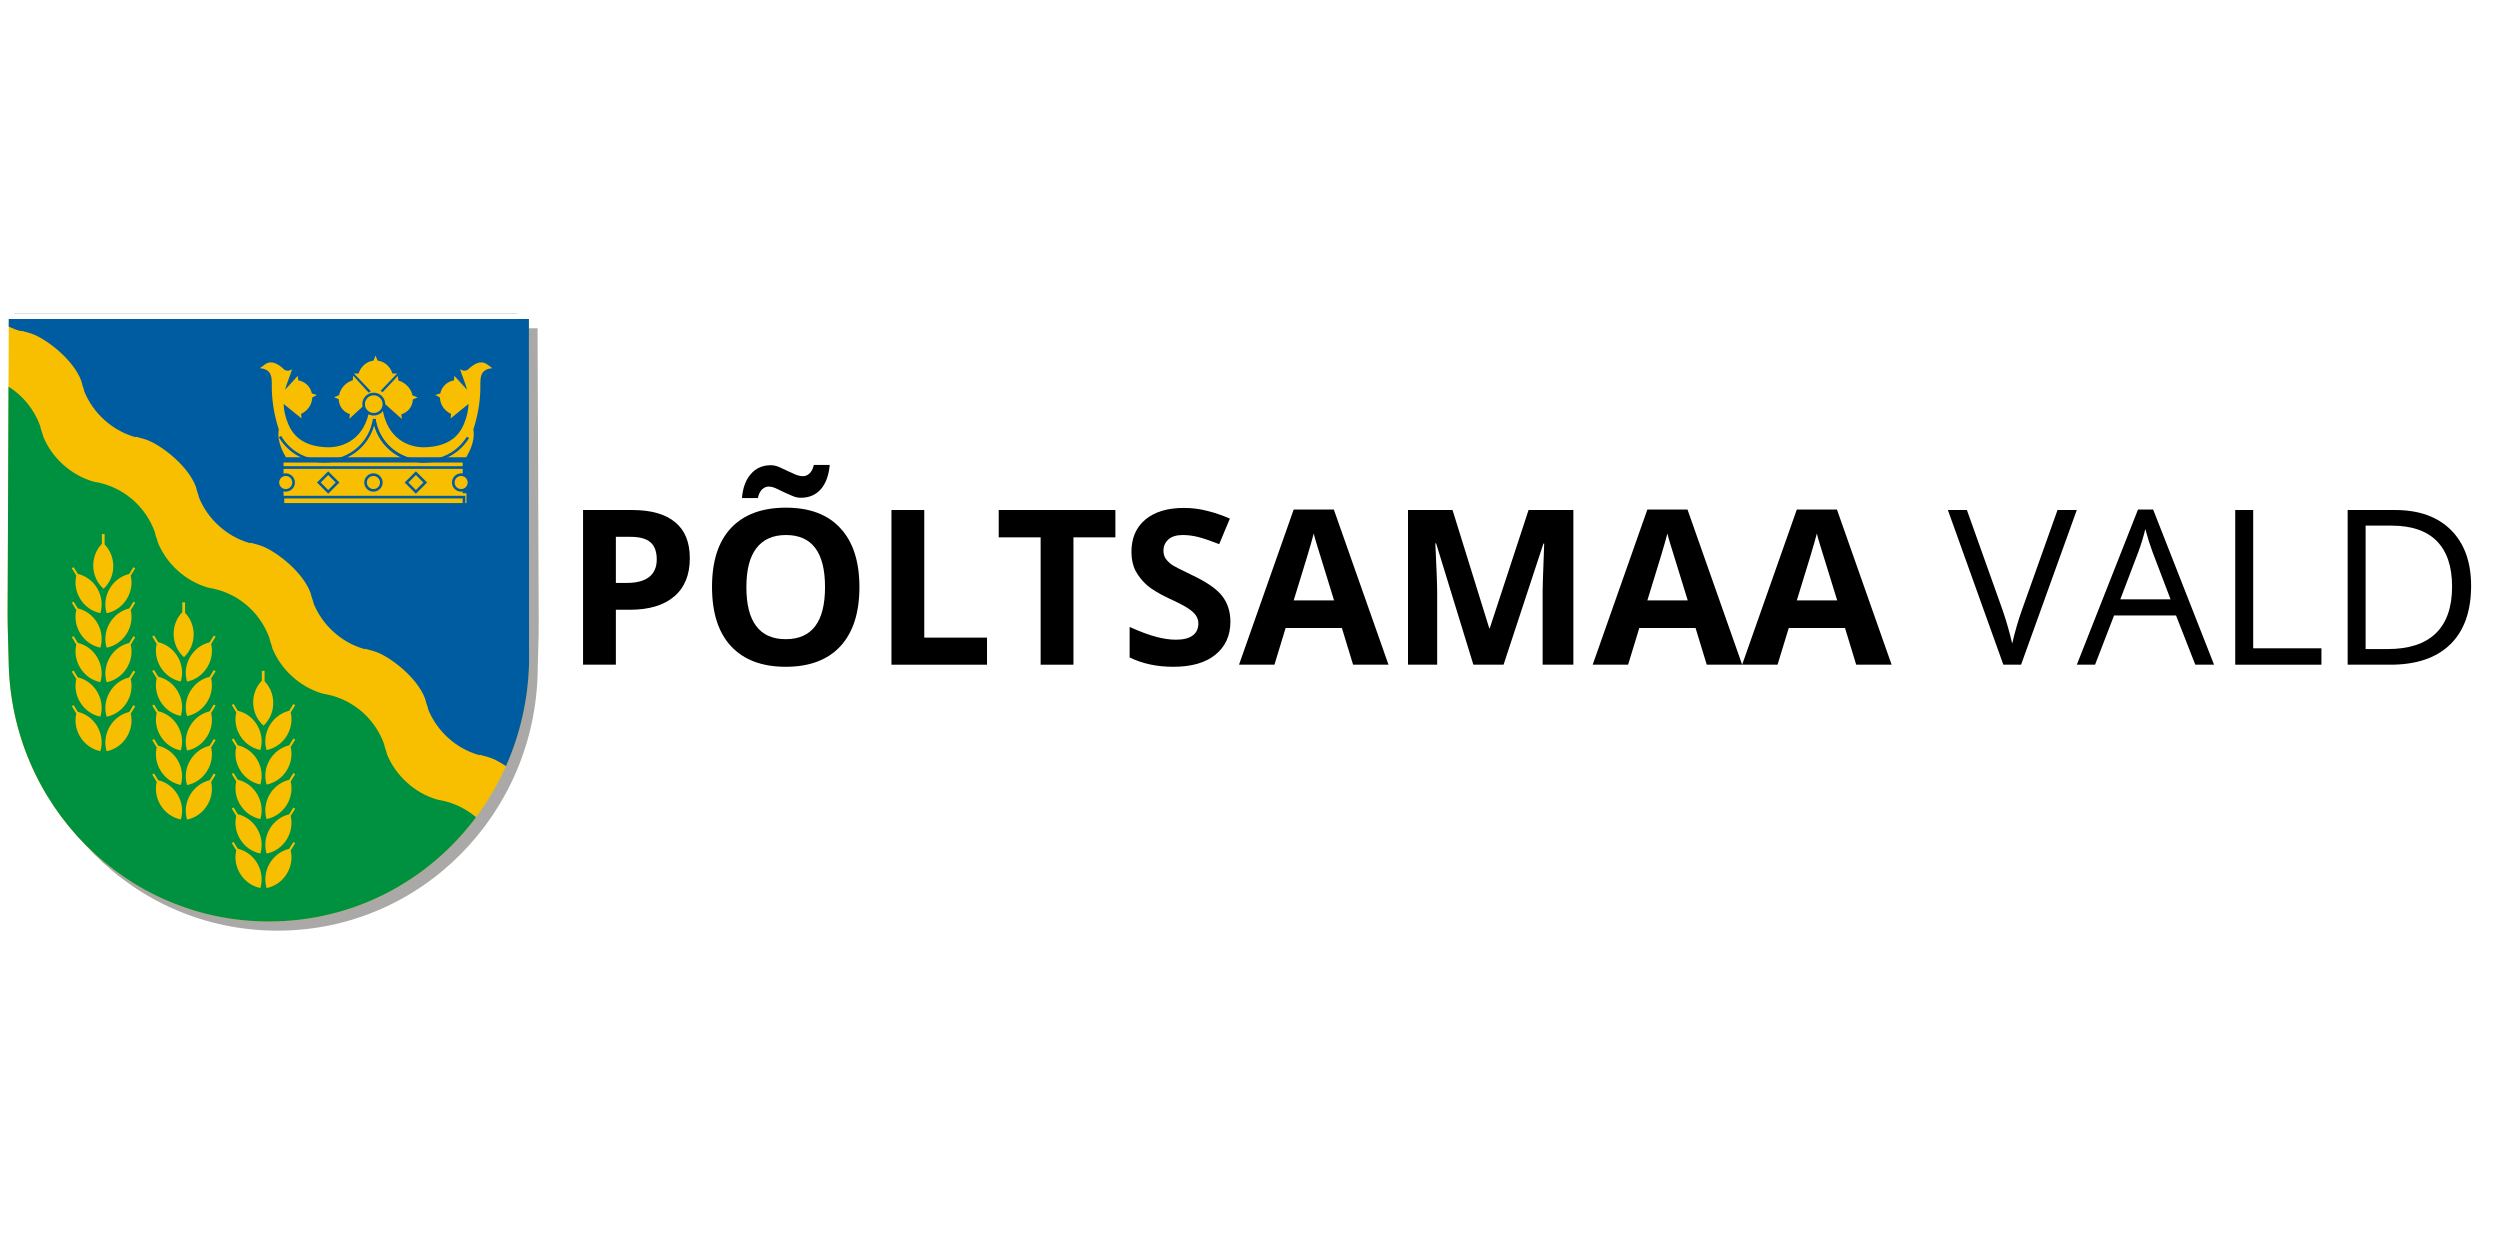 <svg xmlns="http://www.w3.org/2000/svg" xmlns:xlink="http://www.w3.org/1999/xlink" width="200" zoomAndPan="magnify" viewBox="0 0 150 75" height="100" preserveAspectRatio="xMidYMid meet" version="1.0"><defs><g/><clipPath id="c4854ac8c6"><path d="M 0 18.816 L 34.5 18.816 L 34.5 55.566 L 0 55.566 Z M 0 18.816 " clip-rule="nonzero"/></clipPath><clipPath id="152179034d"><path d="M 0 18.816 L 32 18.816 L 32 55.566 L 0 55.566 Z M 0 18.816 " clip-rule="nonzero"/></clipPath><clipPath id="dae3a02a67"><path d="M 1 18.816 L 31 18.816 L 31 39 L 1 39 Z M 1 18.816 " clip-rule="nonzero"/></clipPath><clipPath id="b888247fd9"><path d="M 0 18.816 L 32 18.816 L 32 55.566 L 0 55.566 Z M 0 18.816 " clip-rule="nonzero"/></clipPath><clipPath id="cd64f658ea"><path d="M 0 18.816 L 35.25 18.816 L 35.25 56.316 L 0 56.316 Z M 0 18.816 " clip-rule="nonzero"/></clipPath></defs><rect x="-15" width="180" fill="#ffffff" y="-7.5" height="90" fill-opacity="1"/><rect x="-15" width="180" fill="#ffffff" y="-7.5" height="90" fill-opacity="1"/><g clip-path="url(#c4854ac8c6)"><path fill="#ffffff" d="M -5.914 15.145 L 38.184 15.145 L 38.184 59.242 L -5.914 59.242 Z M -5.914 15.145 " fill-opacity="1" fill-rule="nonzero"/><path fill="#ffffff" d="M -5.914 15.145 L 38.184 15.145 L 38.184 59.242 L -5.914 59.242 Z M -5.914 15.145 " fill-opacity="1" fill-rule="nonzero"/></g><g clip-path="url(#152179034d)"><path fill="#ffffff" d="M 0.848 26.402 C 0.848 31.438 0.855 33.98 0.871 33.98 C 0.887 33.98 0.898 34.047 0.898 34.125 C 0.898 34.207 0.914 34.359 0.938 34.465 C 0.961 34.566 0.988 34.746 1 34.855 C 1.012 34.969 1.043 35.156 1.066 35.273 C 1.09 35.387 1.109 35.508 1.113 35.539 C 1.117 35.574 1.125 35.609 1.133 35.621 C 1.141 35.637 1.156 35.719 1.164 35.809 C 1.168 35.902 1.188 36.016 1.203 36.062 C 1.258 36.242 1.375 36.715 1.383 36.785 C 1.387 36.828 1.402 36.875 1.41 36.891 C 1.426 36.91 1.438 36.965 1.445 37.02 C 1.453 37.07 1.477 37.141 1.496 37.172 C 1.516 37.203 1.535 37.273 1.535 37.324 C 1.535 37.438 1.656 37.91 1.738 38.105 C 1.75 38.137 1.766 38.203 1.773 38.262 C 1.785 38.316 1.801 38.371 1.812 38.387 C 1.824 38.398 1.863 38.5 1.902 38.602 C 2.086 39.105 2.141 39.281 2.145 39.355 C 2.145 39.402 2.152 39.441 2.164 39.441 C 2.188 39.441 2.312 39.766 2.328 39.863 C 2.332 39.891 2.348 39.934 2.363 39.961 C 2.379 39.988 2.406 40.059 2.422 40.113 C 2.438 40.168 2.477 40.266 2.504 40.328 C 2.527 40.387 2.559 40.469 2.562 40.508 C 2.574 40.602 2.668 40.867 2.738 41.016 C 2.77 41.078 2.816 41.184 2.84 41.258 C 2.867 41.324 2.91 41.414 2.938 41.453 C 2.961 41.488 2.98 41.531 2.98 41.547 C 2.98 41.559 3.055 41.723 3.145 41.91 C 3.234 42.098 3.332 42.309 3.359 42.383 C 3.387 42.453 3.453 42.594 3.504 42.691 C 3.551 42.789 3.59 42.875 3.59 42.883 C 3.59 42.895 3.598 42.91 3.613 42.918 C 3.625 42.926 3.656 42.973 3.676 43.02 C 3.699 43.07 3.73 43.137 3.75 43.172 C 3.773 43.211 3.828 43.312 3.875 43.402 C 3.918 43.492 3.977 43.594 4.004 43.629 C 4.027 43.66 4.047 43.703 4.047 43.723 C 4.047 43.738 4.062 43.766 4.086 43.773 C 4.102 43.785 4.18 43.914 4.25 44.062 C 4.523 44.625 4.68 44.898 4.816 45.07 C 4.867 45.133 4.926 45.227 4.957 45.277 C 4.98 45.328 5.031 45.422 5.074 45.488 C 5.109 45.551 5.141 45.625 5.141 45.648 C 5.141 45.668 5.16 45.688 5.176 45.688 C 5.211 45.688 5.238 45.723 5.324 45.891 C 5.34 45.926 5.371 45.965 5.387 45.98 C 5.438 46.023 5.562 46.227 5.676 46.449 C 5.738 46.57 5.797 46.672 5.809 46.672 C 5.82 46.68 5.828 46.695 5.828 46.715 C 5.828 46.73 5.848 46.77 5.871 46.801 C 5.895 46.832 5.949 46.898 5.988 46.957 C 6.031 47.012 6.078 47.059 6.094 47.059 C 6.109 47.059 6.141 47.098 6.168 47.148 C 6.199 47.199 6.25 47.277 6.289 47.324 C 6.328 47.367 6.359 47.414 6.359 47.43 C 6.359 47.457 6.41 47.52 6.605 47.719 C 6.637 47.754 6.664 47.797 6.664 47.812 C 6.664 47.832 6.742 47.922 6.84 48.02 C 6.934 48.117 7.055 48.262 7.109 48.34 C 7.211 48.477 7.559 48.93 7.602 48.969 C 7.609 48.98 7.676 49.043 7.746 49.109 C 7.91 49.266 8.266 49.645 8.461 49.867 C 8.652 50.09 9.418 50.848 9.527 50.926 C 9.574 50.957 9.629 51.012 9.645 51.051 C 9.66 51.09 9.688 51.121 9.699 51.121 C 9.73 51.121 9.961 51.309 10.246 51.574 C 10.391 51.711 10.527 51.832 10.551 51.844 C 10.574 51.855 10.621 51.895 10.656 51.934 C 10.715 51.992 10.852 52.113 11.105 52.332 C 11.148 52.371 11.188 52.418 11.188 52.434 C 11.188 52.449 11.203 52.461 11.223 52.457 C 11.242 52.457 11.375 52.562 11.52 52.699 C 11.875 53.023 12.113 53.227 12.281 53.34 C 12.355 53.395 12.457 53.473 12.496 53.508 C 12.672 53.676 12.715 53.711 12.727 53.711 C 12.746 53.711 13.191 54 13.246 54.047 C 13.301 54.09 13.453 54.191 13.648 54.312 C 13.738 54.367 13.844 54.441 13.891 54.477 C 13.934 54.512 14.004 54.555 14.051 54.574 C 14.094 54.59 14.148 54.629 14.176 54.652 C 14.199 54.684 14.285 54.742 14.359 54.785 C 14.527 54.883 14.543 54.891 14.727 55.016 C 14.805 55.066 14.926 55.137 14.988 55.172 C 15.055 55.207 15.121 55.246 15.137 55.258 C 15.152 55.27 15.266 55.332 15.391 55.398 C 15.516 55.465 15.633 55.527 15.648 55.543 C 15.668 55.562 15.684 55.562 15.699 55.539 C 15.703 55.527 15.73 55.516 15.754 55.516 C 15.801 55.516 15.949 55.445 16.105 55.348 C 16.16 55.312 16.277 55.25 16.367 55.207 C 16.453 55.168 16.578 55.09 16.645 55.043 C 16.711 54.992 16.84 54.914 16.934 54.867 C 17.078 54.797 17.355 54.625 17.766 54.348 C 17.84 54.297 17.914 54.238 17.93 54.211 C 17.945 54.191 17.969 54.168 17.98 54.168 C 18 54.168 18.184 54.035 18.227 53.992 C 18.234 53.984 18.277 53.957 18.328 53.93 C 18.41 53.883 18.836 53.559 18.949 53.453 C 19.113 53.305 19.504 53 19.539 53 C 19.555 53 19.578 52.973 19.594 52.941 C 19.605 52.906 19.688 52.836 19.766 52.785 C 19.848 52.73 19.98 52.621 20.066 52.535 C 20.152 52.449 20.289 52.328 20.371 52.262 C 20.457 52.195 20.547 52.121 20.574 52.094 C 20.602 52.07 20.668 52.02 20.723 51.984 C 20.773 51.949 20.82 51.902 20.828 51.883 C 20.836 51.859 20.938 51.758 21.047 51.652 C 21.316 51.41 22.098 50.633 22.102 50.613 C 22.102 50.586 22.422 50.262 22.543 50.156 C 22.598 50.109 22.652 50.051 22.66 50.023 C 22.668 50 22.695 49.98 22.719 49.98 C 22.766 49.98 22.816 49.926 22.871 49.828 C 22.887 49.793 22.965 49.695 23.039 49.609 C 23.117 49.527 23.18 49.449 23.18 49.438 C 23.18 49.426 23.273 49.316 23.391 49.195 C 23.66 48.91 23.895 48.641 23.945 48.559 C 23.969 48.523 24.074 48.402 24.184 48.289 C 24.293 48.18 24.422 48.027 24.477 47.961 C 24.527 47.891 24.621 47.781 24.68 47.723 C 24.738 47.656 24.848 47.527 24.922 47.422 C 24.996 47.32 25.074 47.219 25.094 47.195 C 25.117 47.176 25.137 47.148 25.137 47.137 C 25.137 47.121 25.176 47.074 25.227 47.027 C 25.277 46.984 25.348 46.898 25.387 46.844 C 25.465 46.715 25.637 46.488 25.734 46.383 C 25.844 46.266 25.898 46.191 25.898 46.152 C 25.898 46.133 25.906 46.121 25.918 46.121 C 25.93 46.121 25.953 46.09 25.969 46.055 C 26.004 45.977 26.227 45.633 26.266 45.598 C 26.277 45.582 26.309 45.543 26.328 45.508 C 26.43 45.34 26.578 45.113 26.641 45.039 C 26.68 44.996 26.711 44.949 26.711 44.941 C 26.711 44.91 26.895 44.66 26.93 44.641 C 26.949 44.625 26.961 44.605 26.949 44.59 C 26.934 44.562 26.977 44.457 27.043 44.379 C 27.066 44.352 27.137 44.238 27.195 44.125 C 27.254 44.016 27.344 43.863 27.391 43.789 C 27.438 43.711 27.523 43.559 27.578 43.445 C 27.664 43.27 27.77 43.059 27.855 42.895 C 27.949 42.723 28.082 42.441 28.082 42.426 C 28.082 42.414 28.184 42.203 28.301 41.957 C 28.422 41.711 28.562 41.426 28.609 41.32 C 28.656 41.215 28.707 41.109 28.723 41.086 C 28.734 41.062 28.789 40.922 28.848 40.781 C 28.902 40.637 28.973 40.473 28.996 40.414 C 29.027 40.355 29.055 40.277 29.062 40.238 C 29.074 40.199 29.086 40.152 29.098 40.141 C 29.105 40.125 29.113 40.109 29.113 40.102 C 29.113 40.094 29.137 40.059 29.16 40.02 C 29.207 39.945 29.352 39.605 29.352 39.562 C 29.352 39.551 29.375 39.508 29.402 39.473 C 29.434 39.438 29.453 39.387 29.453 39.355 C 29.453 39.328 29.508 39.152 29.57 38.969 C 29.637 38.789 29.691 38.613 29.695 38.578 C 29.699 38.543 29.746 38.398 29.793 38.262 C 29.926 37.887 29.973 37.68 30.117 36.863 C 30.145 36.695 30.23 36.34 30.305 36.074 C 30.477 35.465 30.492 35.379 30.512 35.16 C 30.52 35.062 30.531 34.949 30.539 34.906 C 30.574 34.691 30.59 34.551 30.582 34.531 C 30.574 34.523 30.578 34.5 30.59 34.48 C 30.602 34.465 30.613 34.414 30.617 34.375 C 30.617 34.301 30.633 34.203 30.66 34.043 C 30.699 33.828 30.75 33.414 30.742 33.402 C 30.738 33.398 30.742 33.34 30.754 33.273 C 30.766 33.207 30.785 33.039 30.801 32.895 C 30.812 32.75 30.836 32.621 30.848 32.602 C 30.859 32.586 30.871 32.512 30.871 32.445 C 30.871 32.375 30.887 32.223 30.902 32.102 C 30.914 31.98 30.941 31.793 30.953 31.684 C 30.969 31.57 30.988 31.465 30.996 31.445 C 31 31.422 31.012 28.574 31.023 25.113 L 31.039 18.82 L 0.848 18.82 Z M 18.801 38.355 C 18.793 38.371 18.789 38.359 18.789 38.324 C 18.789 38.289 18.793 38.273 18.801 38.289 C 18.809 38.309 18.809 38.34 18.801 38.355 Z M 18.801 38.355 " fill-opacity="1" fill-rule="nonzero"/></g><g clip-path="url(#dae3a02a67)"><path fill="#0073ce" d="M 1.02 23.777 C 1.004 34.207 1 33.742 1.113 34.324 C 1.133 34.422 1.168 34.633 1.191 34.793 C 1.215 34.953 1.242 35.133 1.25 35.191 C 1.266 35.258 1.262 35.309 1.246 35.324 C 1.227 35.344 1.234 35.379 1.262 35.434 C 1.285 35.48 1.328 35.617 1.359 35.746 C 1.387 35.871 1.43 36.066 1.457 36.176 C 1.484 36.289 1.504 36.41 1.504 36.449 C 1.508 36.484 1.516 36.52 1.527 36.523 C 1.539 36.527 1.562 36.59 1.586 36.66 C 1.629 36.793 1.711 36.852 1.711 36.75 C 1.711 36.723 1.723 36.699 1.738 36.699 C 1.758 36.699 1.949 36.391 2.117 36.098 C 2.137 36.059 2.207 35.941 2.266 35.836 C 2.328 35.73 2.418 35.57 2.465 35.48 L 2.551 35.312 L 2.02 35.305 C 1.691 35.305 1.484 35.293 1.484 35.277 C 1.484 35.262 1.816 34.586 2.219 33.781 C 2.625 32.969 2.957 32.301 2.957 32.293 C 2.957 32.285 2.777 32.281 2.562 32.281 C 2.348 32.281 2.168 32.273 2.168 32.27 C 2.168 32.266 2.445 31.734 2.785 31.094 C 3.125 30.453 3.461 29.805 3.535 29.648 C 3.656 29.398 3.723 29.301 3.75 29.332 C 3.758 29.34 3.918 29.676 4.113 30.082 C 4.305 30.488 4.59 31.074 4.742 31.391 C 5 31.918 5.141 32.234 5.141 32.266 C 5.141 32.273 4.984 32.281 4.797 32.281 C 4.59 32.281 4.453 32.289 4.453 32.305 C 4.453 32.328 4.895 33.332 5.039 33.637 C 5.176 33.926 5.801 35.305 5.801 35.312 C 5.801 35.32 5.598 35.328 5.344 35.332 L 4.887 35.34 L 5.535 36.508 C 5.895 37.148 6.199 37.691 6.219 37.715 C 6.234 37.734 6.289 37.82 6.336 37.902 C 6.387 37.988 6.438 38.074 6.449 38.098 C 6.465 38.121 6.52 38.223 6.574 38.32 C 6.629 38.418 6.688 38.5 6.699 38.5 C 6.766 38.5 6.82 38.426 7.07 38.004 C 7.215 37.766 7.34 37.57 7.348 37.562 C 7.355 37.555 7.367 37.535 7.371 37.52 C 7.379 37.473 7.688 36.969 7.727 36.934 C 7.746 36.918 7.762 36.891 7.77 36.871 C 7.773 36.824 8.082 36.293 8.156 36.207 C 8.191 36.168 8.234 36.098 8.25 36.051 C 8.27 36.004 8.367 35.828 8.465 35.66 C 8.566 35.496 8.648 35.352 8.648 35.344 C 8.648 35.336 8.422 35.328 8.152 35.328 L 7.66 35.328 L 7.789 35.051 C 7.855 34.902 8.148 34.254 8.434 33.609 C 8.719 32.961 8.969 32.398 8.988 32.355 L 9.031 32.281 L 8.684 32.281 C 8.496 32.281 8.344 32.273 8.344 32.27 C 8.344 32.266 8.477 31.98 8.645 31.641 C 8.879 31.152 9.621 29.492 9.695 29.273 C 9.719 29.211 9.754 29.223 9.797 29.312 C 9.816 29.359 10.066 29.895 10.344 30.5 C 10.625 31.109 10.922 31.754 11.008 31.93 C 11.094 32.109 11.164 32.262 11.164 32.27 C 11.164 32.273 11.023 32.281 10.855 32.281 C 10.66 32.281 10.551 32.289 10.551 32.305 C 10.551 32.344 11.535 34.473 11.758 34.922 C 11.863 35.133 11.949 35.305 11.949 35.312 C 11.949 35.32 11.723 35.328 11.441 35.328 C 11.164 35.328 10.934 35.332 10.934 35.34 C 10.934 35.352 12.711 38.508 12.727 38.523 C 12.77 38.562 12.945 38.27 13.715 36.902 L 14.586 35.34 L 14.105 35.328 L 13.625 35.312 L 13.816 34.973 C 14.105 34.434 15.176 32.359 15.176 32.332 C 15.176 32.316 15.008 32.305 14.73 32.305 C 14.488 32.305 14.289 32.301 14.289 32.293 C 14.289 32.266 14.398 32.062 14.66 31.602 C 14.805 31.344 14.922 31.133 14.922 31.125 C 14.922 31.117 15.047 30.883 15.203 30.605 C 15.48 30.098 15.66 29.754 15.766 29.527 C 15.82 29.406 15.871 29.383 15.914 29.461 C 15.93 29.48 16.059 29.75 16.203 30.059 C 16.348 30.363 16.562 30.809 16.676 31.047 C 16.789 31.285 16.977 31.664 17.086 31.891 L 17.281 32.305 L 16.852 32.305 C 16.453 32.305 16.426 32.309 16.438 32.348 C 16.449 32.375 16.465 32.398 16.473 32.406 C 16.488 32.418 16.977 33.402 17.211 33.891 C 17.273 34.031 17.461 34.414 17.625 34.742 L 17.914 35.34 L 17.062 35.363 L 17.938 36.926 C 18.422 37.785 18.816 38.492 18.824 38.496 C 18.859 38.535 18.977 38.359 19.293 37.789 C 19.496 37.418 19.68 37.098 19.707 37.07 C 19.73 37.047 19.75 37.02 19.742 37.012 C 19.734 37.004 19.832 36.816 19.953 36.598 C 20.078 36.375 20.277 36.004 20.398 35.773 L 20.617 35.352 L 20.234 35.352 C 19.871 35.352 19.82 35.344 19.875 35.289 C 19.906 35.254 21.273 32.363 21.273 32.332 C 21.273 32.316 21.129 32.305 20.867 32.305 C 20.645 32.305 20.461 32.301 20.461 32.293 C 20.461 32.273 20.82 31.562 21.297 30.641 C 21.902 29.465 21.891 29.484 21.91 29.484 C 21.918 29.484 21.953 29.551 21.992 29.629 C 22.027 29.711 22.086 29.828 22.121 29.891 C 22.152 29.957 22.375 30.395 22.617 30.871 C 22.855 31.344 23.117 31.859 23.203 32.012 L 23.355 32.293 L 23.027 32.301 C 22.844 32.301 22.695 32.312 22.695 32.316 C 22.695 32.352 23.445 34.008 23.746 34.641 L 24.09 35.363 L 23.613 35.371 L 23.133 35.379 L 23.812 36.566 C 24.188 37.219 24.531 37.816 24.578 37.898 C 24.629 37.977 24.723 38.145 24.793 38.273 C 24.863 38.398 24.934 38.5 24.949 38.5 C 24.969 38.5 24.984 38.492 24.984 38.477 C 24.984 38.465 25.219 38.043 25.508 37.535 C 25.797 37.027 26.176 36.336 26.355 36 L 26.68 35.391 L 26.293 35.383 L 25.906 35.379 L 26.574 33.848 L 27.238 32.316 L 26.887 32.309 C 26.691 32.309 26.535 32.297 26.535 32.293 C 26.535 32.266 27.902 29.668 27.965 29.566 C 28.043 29.453 28.09 29.457 28.125 29.57 C 28.133 29.602 28.426 30.223 28.773 30.953 C 29.121 31.684 29.402 32.285 29.402 32.293 C 29.402 32.297 29.211 32.309 28.977 32.309 L 28.547 32.316 L 29.188 33.789 C 29.543 34.602 29.836 35.293 29.848 35.332 L 29.863 35.402 L 29.469 35.402 C 29.25 35.402 29.074 35.41 29.074 35.422 C 29.074 35.445 29.137 35.617 29.148 35.633 C 29.156 35.641 29.273 35.859 29.402 36.125 C 29.535 36.391 29.68 36.664 29.723 36.734 L 29.801 36.867 L 29.844 36.809 C 29.871 36.773 29.883 36.73 29.875 36.695 C 29.863 36.668 29.871 36.633 29.883 36.613 C 29.895 36.598 29.926 36.492 29.949 36.379 C 29.973 36.27 30.027 36.047 30.066 35.891 C 30.109 35.734 30.148 35.566 30.156 35.516 C 30.16 35.465 30.191 35.328 30.219 35.215 C 30.25 35.102 30.277 34.973 30.277 34.934 C 30.293 34.754 30.352 34.301 30.398 34.008 C 30.523 33.254 30.527 33.227 30.602 32.535 C 30.617 32.387 30.637 32.113 30.648 31.926 C 30.66 31.734 30.68 31.539 30.695 31.492 C 30.727 31.395 30.77 30.73 30.793 30.082 C 30.801 29.844 30.812 27.25 30.82 24.312 L 30.836 18.973 L 1.023 18.973 Z M 15.863 20.102 C 15.875 20.133 16.047 20.684 16.246 21.328 C 16.445 21.969 16.609 22.492 16.613 22.496 C 16.617 22.504 17.574 22.199 17.621 22.172 C 17.688 22.133 17.777 22.141 17.758 22.184 C 17.703 22.328 17.406 23.266 17.414 23.273 C 17.422 23.281 17.949 23.453 18.59 23.66 C 19.25 23.875 19.762 24.051 19.766 24.07 C 19.773 24.09 19.773 24.113 19.762 24.129 C 19.746 24.141 19.223 24.316 18.594 24.52 C 17.965 24.727 17.449 24.895 17.449 24.898 C 17.441 24.906 17.84 25.973 17.883 26.051 C 17.906 26.098 17.922 26.141 17.918 26.148 C 17.914 26.152 17.625 26.059 17.273 25.941 C 16.926 25.824 16.629 25.73 16.617 25.734 C 16.605 25.738 16.43 26.273 16.227 26.922 C 16.023 27.57 15.852 28.113 15.836 28.125 C 15.824 28.137 15.801 28.141 15.781 28.133 C 15.762 28.125 15.59 27.617 15.371 26.906 C 15.16 26.234 14.988 25.688 14.984 25.684 C 14.977 25.672 13.711 26.078 13.648 26.109 C 13.562 26.156 13.547 26.137 13.59 26.039 C 13.648 25.91 14.027 24.934 14.039 24.895 C 14.043 24.871 13.719 24.754 12.953 24.508 C 12.355 24.312 11.852 24.141 11.84 24.129 C 11.824 24.113 11.824 24.09 11.832 24.07 C 11.836 24.051 12.355 23.871 13.008 23.66 C 13.648 23.453 14.188 23.277 14.199 23.266 C 14.234 23.25 13.953 22.316 13.895 22.25 C 13.859 22.203 13.871 22.121 13.918 22.121 C 13.938 22.121 14.188 22.203 14.469 22.301 C 14.75 22.398 14.984 22.473 14.992 22.469 C 14.996 22.461 15.168 21.922 15.371 21.27 C 15.574 20.613 15.746 20.07 15.754 20.059 C 15.777 20.02 15.84 20.043 15.863 20.102 Z M 18.801 38.355 C 18.793 38.371 18.789 38.359 18.789 38.324 C 18.789 38.289 18.793 38.273 18.801 38.289 C 18.809 38.309 18.809 38.34 18.801 38.355 Z M 18.801 38.355 " fill-opacity="1" fill-rule="nonzero"/></g><path fill="#0073ce" d="M 11.746 52.91 C 11.746 52.914 11.766 52.934 11.793 52.953 C 11.832 52.984 11.832 52.984 11.801 52.941 C 11.766 52.902 11.746 52.891 11.746 52.91 Z M 11.746 52.91 " fill-opacity="1" fill-rule="nonzero"/><g clip-path="url(#b888247fd9)"><path fill="#000000" d="M 0.848 26.402 C 0.848 31.438 0.855 33.98 0.871 33.98 C 0.887 33.98 0.898 34.047 0.898 34.125 C 0.898 34.207 0.914 34.359 0.938 34.465 C 0.961 34.566 0.988 34.746 1 34.855 C 1.012 34.969 1.043 35.156 1.066 35.273 C 1.09 35.387 1.109 35.508 1.113 35.539 C 1.117 35.574 1.125 35.609 1.133 35.621 C 1.141 35.637 1.156 35.719 1.164 35.809 C 1.168 35.902 1.188 36.016 1.203 36.062 C 1.258 36.242 1.375 36.715 1.383 36.785 C 1.387 36.828 1.402 36.875 1.41 36.891 C 1.426 36.91 1.438 36.965 1.445 37.02 C 1.453 37.07 1.477 37.141 1.496 37.172 C 1.516 37.203 1.535 37.273 1.535 37.324 C 1.535 37.438 1.656 37.91 1.738 38.105 C 1.75 38.137 1.766 38.203 1.773 38.262 C 1.785 38.316 1.801 38.371 1.812 38.387 C 1.824 38.398 1.863 38.5 1.902 38.602 C 2.086 39.105 2.141 39.281 2.145 39.355 C 2.145 39.402 2.152 39.441 2.164 39.441 C 2.188 39.441 2.312 39.766 2.328 39.863 C 2.332 39.891 2.348 39.934 2.363 39.961 C 2.379 39.988 2.406 40.059 2.422 40.113 C 2.438 40.168 2.477 40.266 2.504 40.328 C 2.527 40.387 2.559 40.469 2.562 40.508 C 2.574 40.602 2.668 40.867 2.738 41.016 C 2.77 41.078 2.816 41.184 2.84 41.258 C 2.867 41.324 2.91 41.414 2.938 41.453 C 2.961 41.488 2.98 41.531 2.98 41.547 C 2.98 41.559 3.055 41.723 3.145 41.91 C 3.234 42.098 3.332 42.309 3.359 42.383 C 3.387 42.453 3.453 42.594 3.504 42.691 C 3.551 42.789 3.59 42.875 3.59 42.883 C 3.59 42.895 3.598 42.91 3.613 42.918 C 3.625 42.926 3.656 42.973 3.676 43.02 C 3.699 43.07 3.73 43.137 3.75 43.172 C 3.773 43.211 3.828 43.312 3.875 43.402 C 3.918 43.492 3.977 43.594 4.004 43.629 C 4.027 43.66 4.047 43.703 4.047 43.723 C 4.047 43.738 4.062 43.766 4.086 43.773 C 4.102 43.785 4.18 43.914 4.25 44.062 C 4.523 44.625 4.68 44.898 4.816 45.07 C 4.867 45.133 4.926 45.227 4.957 45.277 C 4.98 45.328 5.031 45.422 5.074 45.488 C 5.109 45.551 5.141 45.625 5.141 45.648 C 5.141 45.668 5.16 45.688 5.176 45.688 C 5.211 45.688 5.238 45.723 5.324 45.891 C 5.34 45.926 5.371 45.965 5.387 45.98 C 5.438 46.023 5.562 46.227 5.676 46.449 C 5.738 46.57 5.797 46.672 5.809 46.672 C 5.82 46.68 5.828 46.695 5.828 46.715 C 5.828 46.73 5.848 46.77 5.871 46.801 C 5.895 46.832 5.949 46.898 5.988 46.957 C 6.031 47.012 6.078 47.059 6.094 47.059 C 6.109 47.059 6.141 47.098 6.168 47.148 C 6.199 47.199 6.25 47.277 6.289 47.324 C 6.328 47.367 6.359 47.414 6.359 47.43 C 6.359 47.457 6.41 47.52 6.605 47.719 C 6.637 47.754 6.664 47.797 6.664 47.812 C 6.664 47.832 6.742 47.922 6.84 48.02 C 6.934 48.117 7.055 48.262 7.109 48.34 C 7.211 48.477 7.559 48.93 7.602 48.969 C 7.609 48.98 7.676 49.043 7.746 49.109 C 7.91 49.266 8.266 49.645 8.461 49.867 C 8.652 50.09 9.418 50.848 9.527 50.926 C 9.574 50.957 9.629 51.012 9.645 51.051 C 9.66 51.09 9.688 51.121 9.699 51.121 C 9.73 51.121 9.961 51.309 10.246 51.574 C 10.391 51.711 10.527 51.832 10.551 51.844 C 10.574 51.855 10.621 51.895 10.656 51.934 C 10.715 51.992 10.852 52.113 11.105 52.332 C 11.148 52.371 11.188 52.418 11.188 52.434 C 11.188 52.449 11.203 52.461 11.223 52.457 C 11.242 52.457 11.375 52.562 11.52 52.699 C 11.875 53.023 12.113 53.227 12.281 53.34 C 12.355 53.395 12.457 53.473 12.496 53.508 C 12.672 53.676 12.715 53.711 12.727 53.711 C 12.746 53.711 13.191 54 13.246 54.047 C 13.301 54.09 13.453 54.191 13.648 54.312 C 13.738 54.367 13.844 54.441 13.891 54.477 C 13.934 54.512 14.004 54.555 14.051 54.574 C 14.094 54.59 14.148 54.629 14.176 54.652 C 14.199 54.684 14.285 54.742 14.359 54.785 C 14.527 54.883 14.543 54.891 14.727 55.016 C 14.805 55.066 14.926 55.137 14.988 55.172 C 15.055 55.207 15.121 55.246 15.137 55.258 C 15.152 55.27 15.266 55.332 15.391 55.398 C 15.516 55.465 15.633 55.527 15.648 55.543 C 15.668 55.562 15.684 55.562 15.699 55.539 C 15.703 55.527 15.73 55.516 15.754 55.516 C 15.801 55.516 15.949 55.445 16.105 55.348 C 16.16 55.312 16.277 55.25 16.367 55.207 C 16.453 55.168 16.578 55.09 16.645 55.043 C 16.711 54.992 16.84 54.914 16.934 54.867 C 17.078 54.797 17.355 54.625 17.766 54.348 C 17.84 54.297 17.914 54.238 17.93 54.211 C 17.945 54.191 17.969 54.168 17.98 54.168 C 18 54.168 18.184 54.035 18.227 53.992 C 18.234 53.984 18.277 53.957 18.328 53.93 C 18.41 53.883 18.836 53.559 18.949 53.453 C 19.113 53.305 19.504 53 19.539 53 C 19.555 53 19.578 52.973 19.594 52.941 C 19.605 52.906 19.688 52.836 19.766 52.785 C 19.848 52.73 19.98 52.621 20.066 52.535 C 20.152 52.449 20.289 52.328 20.371 52.262 C 20.457 52.195 20.547 52.121 20.574 52.094 C 20.602 52.07 20.668 52.02 20.723 51.984 C 20.773 51.949 20.82 51.902 20.828 51.883 C 20.836 51.859 20.938 51.758 21.047 51.652 C 21.316 51.41 22.098 50.633 22.102 50.613 C 22.102 50.586 22.422 50.262 22.543 50.156 C 22.598 50.109 22.652 50.051 22.66 50.023 C 22.668 50 22.695 49.98 22.719 49.98 C 22.766 49.98 22.816 49.926 22.871 49.828 C 22.887 49.793 22.965 49.695 23.039 49.609 C 23.117 49.527 23.18 49.449 23.18 49.438 C 23.18 49.426 23.273 49.316 23.391 49.195 C 23.66 48.91 23.895 48.641 23.945 48.559 C 23.969 48.523 24.074 48.402 24.184 48.289 C 24.293 48.18 24.422 48.027 24.477 47.961 C 24.527 47.891 24.621 47.781 24.68 47.723 C 24.738 47.656 24.848 47.527 24.922 47.422 C 24.996 47.32 25.074 47.219 25.094 47.195 C 25.117 47.176 25.137 47.148 25.137 47.137 C 25.137 47.121 25.176 47.074 25.227 47.027 C 25.277 46.984 25.348 46.898 25.387 46.844 C 25.465 46.715 25.637 46.488 25.734 46.383 C 25.844 46.266 25.898 46.191 25.898 46.152 C 25.898 46.133 25.906 46.121 25.918 46.121 C 25.93 46.121 25.953 46.09 25.969 46.055 C 26.004 45.977 26.227 45.633 26.266 45.598 C 26.277 45.582 26.309 45.543 26.328 45.508 C 26.43 45.34 26.578 45.113 26.641 45.039 C 26.68 44.996 26.711 44.949 26.711 44.941 C 26.711 44.91 26.895 44.66 26.93 44.641 C 26.949 44.625 26.961 44.605 26.949 44.59 C 26.934 44.562 26.977 44.457 27.043 44.379 C 27.066 44.352 27.137 44.238 27.195 44.125 C 27.254 44.016 27.344 43.863 27.391 43.789 C 27.438 43.711 27.523 43.559 27.578 43.445 C 27.664 43.27 27.77 43.059 27.855 42.895 C 27.949 42.723 28.082 42.441 28.082 42.426 C 28.082 42.414 28.184 42.203 28.301 41.957 C 28.422 41.711 28.562 41.426 28.609 41.32 C 28.656 41.215 28.707 41.109 28.723 41.086 C 28.734 41.062 28.789 40.922 28.848 40.781 C 28.902 40.637 28.973 40.473 28.996 40.414 C 29.027 40.355 29.055 40.277 29.062 40.238 C 29.074 40.199 29.086 40.152 29.098 40.141 C 29.105 40.125 29.113 40.109 29.113 40.102 C 29.113 40.094 29.137 40.059 29.16 40.02 C 29.207 39.945 29.352 39.605 29.352 39.562 C 29.352 39.551 29.375 39.508 29.402 39.473 C 29.434 39.438 29.453 39.387 29.453 39.355 C 29.453 39.328 29.508 39.152 29.57 38.969 C 29.637 38.789 29.691 38.613 29.695 38.578 C 29.699 38.543 29.746 38.398 29.793 38.262 C 29.926 37.887 29.973 37.68 30.117 36.863 C 30.145 36.695 30.23 36.34 30.305 36.074 C 30.477 35.465 30.492 35.379 30.512 35.16 C 30.52 35.062 30.531 34.949 30.539 34.906 C 30.574 34.691 30.59 34.551 30.582 34.531 C 30.574 34.523 30.578 34.5 30.59 34.48 C 30.602 34.465 30.613 34.414 30.617 34.375 C 30.617 34.301 30.633 34.203 30.66 34.043 C 30.699 33.828 30.75 33.414 30.742 33.402 C 30.738 33.398 30.742 33.34 30.754 33.273 C 30.766 33.207 30.785 33.039 30.801 32.895 C 30.812 32.75 30.836 32.621 30.848 32.602 C 30.859 32.586 30.871 32.512 30.871 32.445 C 30.871 32.375 30.887 32.223 30.902 32.102 C 30.914 31.98 30.941 31.793 30.953 31.684 C 30.969 31.57 30.988 31.465 30.996 31.445 C 31 31.422 31.012 28.574 31.023 25.113 L 31.039 18.82 L 0.848 18.82 Z M 30.82 23.645 C 30.812 27.844 30.816 28.316 30.852 28.32 C 30.879 28.324 30.879 28.324 30.848 28.336 C 30.805 28.348 30.801 28.402 30.801 29.023 C 30.801 30.125 30.75 31.309 30.695 31.492 C 30.68 31.539 30.66 31.734 30.648 31.926 C 30.625 32.375 30.547 33.086 30.488 33.473 C 30.371 34.215 30.344 34.383 30.305 34.691 C 30.281 34.879 30.238 35.121 30.215 35.227 C 30.188 35.336 30.16 35.465 30.156 35.516 C 30.148 35.566 30.109 35.734 30.066 35.891 C 30.027 36.047 29.973 36.27 29.949 36.379 C 29.926 36.492 29.895 36.598 29.883 36.613 C 29.871 36.629 29.867 36.672 29.875 36.711 C 29.891 36.766 29.883 36.777 29.84 36.793 C 29.777 36.809 29.773 36.828 29.812 36.906 C 29.832 36.941 29.832 36.977 29.816 37.012 C 29.801 37.039 29.777 37.117 29.766 37.18 C 29.738 37.297 29.652 37.648 29.605 37.828 C 29.59 37.883 29.562 37.961 29.543 38.004 C 29.5 38.105 29.461 38.254 29.441 38.43 C 29.43 38.52 29.402 38.605 29.363 38.66 C 29.328 38.703 29.281 38.812 29.25 38.895 C 29.227 38.977 29.176 39.125 29.137 39.227 C 29.098 39.32 29.059 39.441 29.047 39.492 C 29.031 39.539 28.977 39.672 28.922 39.785 C 28.777 40.082 28.75 40.148 28.691 40.328 C 28.66 40.422 28.613 40.527 28.586 40.57 C 28.562 40.609 28.539 40.672 28.539 40.703 C 28.539 40.734 28.531 40.762 28.516 40.773 C 28.504 40.781 28.469 40.848 28.445 40.922 C 28.414 40.992 28.34 41.168 28.273 41.309 L 28.152 41.562 L 28 41.555 C 27.84 41.543 27.441 41.629 27.262 41.715 C 27.133 41.773 26.285 42.375 26.152 42.5 C 25.984 42.66 25.57 42.793 25.238 42.793 C 25.086 42.793 24.996 42.773 24.754 42.691 C 24.586 42.637 24.41 42.562 24.355 42.531 C 24.301 42.5 24.23 42.457 24.191 42.438 C 24.125 42.402 24.031 42.34 23.574 42.031 C 23.473 41.965 23.32 41.879 23.23 41.84 C 23.141 41.801 23.055 41.762 23.039 41.75 C 23.027 41.742 22.906 41.691 22.773 41.648 C 22.535 41.566 22.527 41.566 22.051 41.562 C 21.738 41.562 21.516 41.574 21.426 41.594 C 21.273 41.629 20.953 41.781 20.879 41.848 C 20.852 41.871 20.777 41.926 20.711 41.969 C 20.648 42.012 20.492 42.137 20.363 42.254 C 20.105 42.492 20.02 42.555 19.84 42.633 C 19.566 42.75 19.441 42.777 19.098 42.789 C 18.758 42.797 18.539 42.766 18.34 42.68 C 18.301 42.656 18.199 42.613 18.121 42.582 C 17.926 42.492 17.703 42.348 17.551 42.207 C 17.375 42.043 17.145 41.852 17.121 41.852 C 17.113 41.852 17.062 41.824 17.008 41.793 C 16.875 41.707 16.543 41.582 16.375 41.547 C 16.199 41.516 15.551 41.516 15.445 41.547 C 15.402 41.562 15.289 41.59 15.188 41.613 C 14.867 41.691 14.555 41.887 14.172 42.254 C 13.914 42.504 13.844 42.562 13.707 42.633 C 13.531 42.73 13.137 42.816 12.898 42.816 C 12.645 42.816 12.258 42.754 12.113 42.691 C 12.008 42.645 11.723 42.461 11.082 42.023 C 10.516 41.633 10.109 41.504 9.523 41.531 C 9.355 41.539 9.168 41.562 9.105 41.582 C 8.922 41.641 8.789 41.703 8.734 41.75 C 8.707 41.773 8.625 41.816 8.551 41.844 C 8.469 41.871 8.355 41.941 8.258 42.031 C 8.004 42.254 7.832 42.395 7.785 42.422 C 7.762 42.434 7.703 42.484 7.652 42.527 C 7.555 42.613 7.352 42.703 7.137 42.746 C 7.059 42.766 6.867 42.77 6.641 42.758 C 6.328 42.746 6.242 42.734 6.082 42.68 C 5.809 42.578 5.422 42.375 5.266 42.242 C 5.082 42.086 4.699 41.824 4.531 41.738 C 4.219 41.582 4.062 41.547 3.637 41.531 L 3.234 41.516 L 3.176 41.41 C 3.145 41.352 3.074 41.188 3.023 41.039 C 2.969 40.895 2.887 40.664 2.836 40.531 C 2.789 40.402 2.711 40.188 2.668 40.062 C 2.516 39.645 2.465 39.531 2.445 39.523 C 2.434 39.516 2.418 39.473 2.406 39.422 C 2.398 39.371 2.363 39.27 2.332 39.195 C 2.246 39.012 1.883 37.902 1.793 37.555 C 1.688 37.156 1.645 36.883 1.68 36.844 C 1.723 36.805 1.719 36.773 1.676 36.789 C 1.648 36.801 1.629 36.766 1.594 36.664 C 1.57 36.582 1.539 36.52 1.527 36.52 C 1.52 36.52 1.508 36.488 1.508 36.449 C 1.508 36.371 1.441 36.047 1.41 35.957 C 1.395 35.922 1.367 35.801 1.344 35.684 C 1.32 35.562 1.281 35.445 1.258 35.422 C 1.227 35.383 1.223 35.363 1.25 35.328 C 1.27 35.293 1.273 35.258 1.254 35.211 C 1.238 35.176 1.227 35.105 1.227 35.055 C 1.227 34.969 1.191 34.738 1.113 34.297 C 1 33.672 1.004 34.219 1.02 23.777 L 1.023 18.973 L 30.836 18.973 Z M 30.82 23.645 " fill-opacity="1" fill-rule="nonzero"/></g><path fill="#000000" d="M 2.918 32.305 C 2.926 32.316 2.938 32.332 2.945 32.332 C 2.949 32.332 2.957 32.316 2.957 32.305 C 2.957 32.289 2.941 32.281 2.93 32.281 C 2.914 32.281 2.91 32.289 2.918 32.305 Z M 2.918 32.305 " fill-opacity="1" fill-rule="nonzero"/><path fill="#000000" d="M 8.926 32.316 C 8.926 32.32 8.945 32.332 8.969 32.34 C 8.988 32.348 8.996 32.344 8.988 32.332 C 8.977 32.305 8.926 32.293 8.926 32.316 Z M 8.926 32.316 " fill-opacity="1" fill-rule="nonzero"/><path fill="#000000" d="M 4.914 35.379 C 4.926 35.406 4.945 35.43 4.953 35.43 C 4.957 35.43 4.953 35.406 4.938 35.379 C 4.922 35.352 4.906 35.328 4.898 35.328 C 4.891 35.328 4.898 35.352 4.914 35.379 Z M 4.914 35.379 " fill-opacity="1" fill-rule="nonzero"/><path fill="#000000" d="M 26.535 35.418 C 26.535 35.445 26.543 35.453 26.551 35.434 C 26.559 35.414 26.555 35.395 26.547 35.387 C 26.539 35.375 26.535 35.391 26.535 35.418 Z M 26.535 35.418 " fill-opacity="1" fill-rule="nonzero"/><path fill="#000000" d="M 29.078 35.445 C 29.078 35.473 29.086 35.48 29.09 35.457 C 29.098 35.441 29.098 35.418 29.09 35.41 C 29.082 35.398 29.074 35.414 29.078 35.445 Z M 29.078 35.445 " fill-opacity="1" fill-rule="nonzero"/><path fill="#000000" d="M 8.203 36.105 C 8.191 36.141 8.191 36.145 8.219 36.121 C 8.234 36.105 8.242 36.082 8.234 36.074 C 8.227 36.066 8.211 36.082 8.203 36.105 Z M 8.203 36.105 " fill-opacity="1" fill-rule="nonzero"/><path fill="#000000" d="M 19.711 37.027 C 19.703 37.039 19.711 37.055 19.723 37.055 C 19.738 37.055 19.75 37.039 19.75 37.027 C 19.75 37.012 19.746 37.004 19.738 37.004 C 19.73 37.004 19.719 37.012 19.711 37.027 Z M 19.711 37.027 " fill-opacity="1" fill-rule="nonzero"/><path fill="#000000" d="M 18.816 38.324 C 18.816 38.359 18.82 38.371 18.828 38.355 C 18.832 38.34 18.832 38.309 18.828 38.289 C 18.82 38.273 18.816 38.289 18.816 38.324 Z M 18.816 38.324 " fill-opacity="1" fill-rule="nonzero"/><path fill="#000000" d="M 18.809 38.477 C 18.809 38.488 18.824 38.5 18.836 38.5 C 18.852 38.5 18.855 38.488 18.848 38.477 C 18.84 38.461 18.828 38.449 18.82 38.449 C 18.816 38.449 18.809 38.461 18.809 38.477 Z M 18.809 38.477 " fill-opacity="1" fill-rule="nonzero"/><g clip-path="url(#cd64f658ea)"><path fill="#ffffff" d="M -5.992 15.066 L 39.008 15.066 L 39.008 60.066 L -5.992 60.066 Z M -5.992 15.066 " fill-opacity="1" fill-rule="nonzero"/><path fill="#ffffff" d="M -5.992 15.066 L 39.008 15.066 L 39.008 60.066 L -5.992 60.066 Z M -5.992 15.066 " fill-opacity="1" fill-rule="nonzero"/></g><path fill="#aba8a8" d="M 32.262 40.227 C 32.141 48.824 25.25 55.84 16.648 55.84 C 8.051 55.84 1.223 48.887 1.035 40.285 C 1.031 40.035 1.035 39.723 1.035 39.469 L 1.047 19.695 L 32.254 19.695 L 32.324 37.324 C 32.328 38.293 32.277 39.258 32.262 40.227 " fill-opacity="1" fill-rule="evenodd"/><path fill="#f7bf00" d="M 0.52 39.672 C 0.641 48.273 7.531 55.289 16.133 55.289 C 24.73 55.289 31.559 48.336 31.746 39.734 C 31.75 39.484 31.742 39.172 31.742 38.918 L 31.734 19.141 L 0.527 19.141 L 0.457 36.773 C 0.453 37.738 0.504 38.707 0.52 39.672 " fill-opacity="1" fill-rule="evenodd"/><path fill="#005ca1" d="M 30.359 45.969 C 31.207 44.062 31.695 41.953 31.746 39.734 C 31.75 39.484 31.742 39.172 31.742 38.918 L 31.734 19.141 L 0.527 19.141 L 0.523 19.598 C 0.746 19.703 0.977 19.793 1.219 19.859 C 1.414 19.891 0.973 19.75 1.809 19.992 C 2.641 20.234 4.379 21.508 4.875 22.848 C 4.918 23.023 4.969 23.195 5.031 23.367 C 5.043 23.41 5.055 23.453 5.062 23.496 C 5.324 24.133 5.723 24.703 6.238 25.172 C 6.75 25.648 7.379 26.012 8.098 26.223 C 8.293 26.25 7.852 26.109 8.688 26.352 C 9.52 26.594 11.258 27.871 11.754 29.207 C 11.797 29.383 11.848 29.559 11.91 29.727 C 11.922 29.77 11.93 29.812 11.941 29.855 C 12.203 30.492 12.602 31.066 13.113 31.531 C 13.629 32.008 14.258 32.375 14.977 32.582 C 15.172 32.613 14.73 32.469 15.562 32.711 C 16.398 32.953 18.137 34.23 18.629 35.566 C 18.672 35.742 18.727 35.918 18.789 36.086 C 18.801 36.129 18.809 36.176 18.82 36.219 C 19.082 36.852 19.48 37.426 19.992 37.891 C 20.508 38.367 21.137 38.734 21.852 38.941 C 22.051 38.973 21.609 38.832 22.441 39.074 C 23.277 39.312 25.016 40.59 25.508 41.926 C 25.551 42.105 25.605 42.277 25.668 42.449 C 25.676 42.492 25.688 42.535 25.695 42.578 C 25.957 43.211 26.359 43.785 26.871 44.254 C 27.383 44.727 28.012 45.094 28.73 45.301 C 28.926 45.332 28.484 45.191 29.32 45.434 C 29.594 45.512 29.965 45.703 30.359 45.969 " fill-opacity="1" fill-rule="evenodd"/><path fill="#009140" d="M 0.52 39.672 C 0.641 48.273 7.531 55.289 16.133 55.289 C 21.242 55.289 25.727 52.832 28.562 49.035 C 28.078 48.621 27.496 48.301 26.844 48.113 C 26.648 48.055 26.449 48.012 26.254 47.98 C 25.535 47.773 24.906 47.406 24.395 46.93 C 23.883 46.465 23.48 45.891 23.219 45.258 C 23.211 45.215 23.199 45.172 23.191 45.129 C 23.129 44.957 23.074 44.785 23.031 44.605 C 22.539 43.27 21.438 42.18 19.965 41.75 C 19.77 41.695 19.574 41.652 19.375 41.621 C 18.66 41.414 18.031 41.047 17.516 40.57 C 17.004 40.105 16.602 39.531 16.34 38.898 C 16.332 38.855 16.324 38.809 16.312 38.766 C 16.25 38.598 16.195 38.422 16.152 38.246 C 15.66 36.91 14.559 35.816 13.086 35.391 C 12.891 35.336 12.695 35.293 12.496 35.262 C 11.781 35.055 11.152 34.688 10.637 34.211 C 10.125 33.746 9.727 33.172 9.465 32.535 C 9.453 32.492 9.445 32.449 9.434 32.406 C 9.371 32.238 9.316 32.062 9.277 31.887 C 8.781 30.551 7.684 29.457 6.211 29.031 C 6.012 28.973 5.816 28.93 5.621 28.902 C 4.902 28.691 4.273 28.324 3.762 27.852 C 3.246 27.383 2.848 26.812 2.586 26.176 C 2.578 26.133 2.566 26.09 2.555 26.047 C 2.492 25.875 2.441 25.703 2.398 25.523 C 2.047 24.574 1.391 23.75 0.512 23.199 L 0.457 36.773 C 0.453 37.738 0.504 38.707 0.52 39.672 " fill-opacity="1" fill-rule="evenodd"/><path stroke-linecap="butt" transform="matrix(0.157, 0, 0, -0.157, -31.09, 116.926)" fill-opacity="1" fill="#f7bf00" fill-rule="evenodd" stroke-linejoin="miter" d="M 305.883 565.888 L 375.349 565.888 L 375.349 568.493 L 305.883 568.493 Z M 305.883 565.888 " stroke="#005ca1" stroke-width="1" stroke-opacity="1" stroke-miterlimit="10"/><path stroke-linecap="butt" transform="matrix(0.157, 0, 0, -0.157, -31.09, 116.926)" fill-opacity="1" fill="#f7bf00" fill-rule="evenodd" stroke-linejoin="miter" d="M 375.349 566.062 L 305.883 566.062 L 305.883 563.059 C 304.915 562.563 304.22 561.545 304.22 560.354 C 304.22 559.188 304.915 558.171 305.883 557.674 L 305.883 554.771 L 375.349 554.771 L 375.349 557.575 C 376.466 558.022 377.26 559.089 377.26 560.354 C 377.26 561.62 376.466 562.712 375.349 563.158 Z M 375.349 566.062 " stroke="#005ca1" stroke-width="1" stroke-opacity="1" stroke-miterlimit="10"/><path fill="#f7bf00" d="M 17.055 29.594 L 27.988 29.594 L 27.988 30.184 L 17.055 30.184 Z M 17.055 29.594 " fill-opacity="1" fill-rule="evenodd"/><path stroke-linecap="butt" transform="matrix(0.157, 0, 0, -0.157, -31.09, 116.926)" fill="none" stroke-linejoin="miter" d="M 375.349 551.024 L 305.883 551.024 L 305.883 554.771 L 375.349 554.771 Z M 375.349 551.024 " stroke="#005ca1" stroke-width="1" stroke-opacity="1" stroke-miterlimit="10"/><path stroke-linecap="butt" transform="matrix(0.157, 0, 0, -0.157, -31.09, 116.926)" fill-opacity="1" fill="#f7bf00" fill-rule="evenodd" stroke-linejoin="miter" d="M 374.257 563.357 C 372.595 563.357 371.254 562.017 371.254 560.354 C 371.254 558.692 372.595 557.352 374.257 557.352 C 375.895 557.352 377.26 558.692 377.26 560.354 C 377.26 562.017 375.895 563.357 374.257 563.357 Z M 374.257 563.357 " stroke="#005ca1" stroke-width="1" stroke-opacity="1" stroke-miterlimit="10"/><path stroke-linecap="butt" transform="matrix(0.157, 0, 0, -0.157, -31.09, 116.926)" fill-opacity="1" fill="#f7bf00" fill-rule="evenodd" stroke-linejoin="miter" d="M 340.728 563.357 C 339.09 563.357 337.725 562.017 337.725 560.354 C 337.725 558.692 339.09 557.352 340.728 557.352 C 342.391 557.352 343.756 558.692 343.756 560.354 C 343.756 562.017 342.391 563.357 340.728 563.357 Z M 340.728 563.357 " stroke="#005ca1" stroke-width="1" stroke-opacity="1" stroke-miterlimit="10"/><path stroke-linecap="butt" transform="matrix(0.157, 0, 0, -0.157, -31.09, 116.926)" fill-opacity="1" fill="#f7bf00" fill-rule="evenodd" stroke-linejoin="miter" d="M 307.223 563.357 C 305.585 563.357 304.22 562.017 304.22 560.354 C 304.22 558.692 305.585 557.352 307.223 557.352 C 308.886 557.352 310.226 558.692 310.226 560.354 C 310.226 562.017 308.886 563.357 307.223 563.357 Z M 307.223 563.357 " stroke="#005ca1" stroke-width="1" stroke-opacity="1" stroke-miterlimit="10"/><path stroke-linecap="butt" transform="matrix(0.157, 0, 0, -0.157, -31.09, 116.926)" fill-opacity="1" fill="#f7bf00" fill-rule="evenodd" stroke-linejoin="miter" d="M 356.959 563.928 L 353.385 560.354 L 356.959 556.781 L 360.533 560.354 Z M 356.959 563.928 " stroke="#005ca1" stroke-width="1" stroke-opacity="1" stroke-miterlimit="10"/><path stroke-linecap="butt" transform="matrix(0.157, 0, 0, -0.157, -31.09, 116.926)" fill-opacity="1" fill="#f7bf00" fill-rule="evenodd" stroke-linejoin="miter" d="M 323.455 563.928 L 319.881 560.354 L 323.455 556.781 L 327.028 560.354 Z M 323.455 563.928 " stroke="#005ca1" stroke-width="1" stroke-opacity="1" stroke-miterlimit="10"/><path fill="#f7bf00" d="M 22.941 24.461 C 23.203 26.305 24.492 26.875 25.527 26.836 C 26.848 26.781 27.504 26.23 27.832 25.449 C 27.984 25.086 28.098 24.68 28.113 24.234 L 27.039 25.105 L 27.062 24.832 C 26.676 24.66 26.406 24.277 26.395 23.852 L 26.117 23.695 L 26.418 23.609 C 26.5 23.195 26.832 22.891 27.238 22.82 L 27.262 22.551 L 28.027 23.387 C 27.922 22.988 27.742 22.59 27.602 22.156 C 27.727 22.227 27.855 22.281 28.047 22.199 C 28.441 21.82 28.746 21.691 29.023 21.762 C 29.191 21.805 29.309 21.934 29.543 22.09 C 28.699 22.172 28.836 22.789 28.82 23.398 C 28.797 24.199 28.656 24.984 28.402 25.758 C 28.492 26.289 28.32 26.852 27.973 27.434 L 17.156 27.434 C 16.809 26.852 16.637 26.289 16.727 25.758 C 16.469 24.973 16.328 24.176 16.309 23.363 C 16.297 22.758 16.414 22.168 15.586 22.09 C 15.824 21.934 15.941 21.805 16.105 21.762 C 16.383 21.691 16.688 21.82 17.082 22.199 C 17.273 22.281 17.406 22.227 17.527 22.156 C 17.391 22.59 17.207 22.988 17.102 23.387 L 17.867 22.551 L 17.891 22.82 C 18.301 22.891 18.629 23.195 18.711 23.609 L 19.012 23.695 L 18.734 23.852 C 18.723 24.277 18.453 24.66 18.066 24.832 L 18.09 25.105 L 17.016 24.234 C 17.031 24.68 17.145 25.086 17.297 25.449 C 17.629 26.23 18.281 26.781 19.602 26.836 C 20.637 26.875 21.926 26.305 22.188 24.465 C 22.098 24.395 22.027 24.297 21.988 24.184 L 20.965 25.125 L 20.992 24.848 C 20.605 24.727 20.336 24.379 20.324 23.953 L 20.047 23.832 L 20.344 23.711 C 20.43 23.285 20.758 22.938 21.168 22.816 L 21.191 22.539 L 22.129 23.566 C 22.164 23.531 22.207 23.5 22.25 23.473 L 21.242 22.414 L 21.516 22.414 C 21.637 22 21.988 21.688 22.41 21.637 L 22.531 21.336 L 22.656 21.637 C 23.078 21.688 23.426 22 23.547 22.414 L 23.824 22.414 L 22.836 23.449 C 22.879 23.473 22.918 23.496 22.957 23.527 L 23.875 22.551 L 23.898 22.828 C 24.32 22.949 24.66 23.297 24.75 23.723 L 25.059 23.844 L 24.77 23.965 C 24.758 24.391 24.48 24.738 24.082 24.859 L 24.109 25.137 L 23.109 24.246 C 23.07 24.332 23.012 24.406 22.941 24.461 " fill-opacity="1" fill-rule="evenodd"/><path stroke-linecap="butt" transform="matrix(0.157, 0, 0, -0.157, -31.09, 116.926)" fill="none" stroke-linejoin="miter" d="M 341.051 584.622 C 342.316 575.689 349.936 568.468 360.21 568.468 C 367.457 568.468 373.562 572.191 376.863 577.6 " stroke="#005ca1" stroke-width="1" stroke-opacity="1" stroke-miterlimit="10"/><path stroke-linecap="butt" transform="matrix(0.157, 0, 0, -0.157, -31.09, 116.926)" fill="none" stroke-linejoin="miter" d="M 341.051 584.622 C 342.316 575.689 349.936 568.468 360.21 568.468 " stroke="#005ca1" stroke-width="1" stroke-opacity="1" stroke-miterlimit="10"/><path stroke-linecap="butt" transform="matrix(0.157, 0, 0, -0.157, -31.09, 116.926)" fill="none" stroke-linejoin="miter" d="M 341.026 584.622 C 339.735 575.714 332.116 568.468 321.841 568.468 C 314.47 568.468 308.291 572.339 305.039 577.898 " stroke="#005ca1" stroke-width="1" stroke-opacity="1" stroke-miterlimit="10"/><path stroke-linecap="butt" transform="matrix(0.157, 0, 0, -0.157, -31.09, 116.926)" fill-opacity="1" fill="#f7bf00" fill-rule="evenodd" stroke-linejoin="miter" d="M 340.852 594.176 C 338.718 594.176 336.98 592.439 336.98 590.305 C 336.98 588.171 338.718 586.434 340.852 586.434 C 343.011 586.434 344.749 588.171 344.749 590.305 C 344.749 592.439 343.011 594.176 340.852 594.176 Z M 340.852 594.176 " stroke="#005ca1" stroke-width="1" stroke-opacity="1" stroke-miterlimit="10"/><path fill="#f7bf00" d="M 17.352 50.93 C 16.887 51.039 16.457 51.336 16.188 51.793 C 15.906 52.266 15.852 52.809 15.996 53.285 C 16.484 53.188 16.938 52.883 17.219 52.41 C 17.48 51.973 17.547 51.477 17.441 51.027 L 17.711 50.59 L 17.602 50.523 Z M 14.266 50.922 C 14.73 51.031 15.16 51.332 15.43 51.785 C 15.711 52.262 15.766 52.805 15.621 53.281 C 15.133 53.184 14.68 52.875 14.398 52.402 C 14.137 51.969 14.07 51.473 14.176 51.023 L 13.906 50.582 L 14.016 50.516 Z M 17.352 48.859 C 16.887 48.969 16.457 49.266 16.188 49.723 C 15.906 50.195 15.852 50.738 15.996 51.215 C 16.484 51.117 16.938 50.812 17.219 50.34 C 17.48 49.902 17.547 49.406 17.441 48.957 L 17.711 48.52 L 17.602 48.453 Z M 14.266 48.852 C 14.73 48.965 15.16 49.262 15.43 49.719 C 15.711 50.191 15.766 50.734 15.621 51.211 C 15.133 51.113 14.68 50.809 14.398 50.332 C 14.137 49.898 14.07 49.402 14.176 48.953 L 13.906 48.512 L 14.016 48.445 Z M 17.352 46.789 C 16.887 46.898 16.457 47.199 16.188 47.652 C 15.906 48.125 15.852 48.668 15.996 49.145 C 16.484 49.047 16.938 48.742 17.219 48.27 C 17.48 47.832 17.547 47.336 17.441 46.891 L 17.711 46.449 L 17.602 46.383 Z M 14.266 46.785 C 14.73 46.895 15.16 47.191 15.43 47.648 C 15.711 48.121 15.766 48.664 15.621 49.141 C 15.133 49.043 14.68 48.738 14.398 48.262 C 14.137 47.828 14.07 47.332 14.176 46.883 L 13.906 46.441 L 14.016 46.375 Z M 17.352 44.719 C 16.887 44.828 16.457 45.129 16.188 45.582 C 15.906 46.055 15.852 46.598 15.996 47.074 C 16.484 46.977 16.938 46.672 17.219 46.199 C 17.48 45.762 17.547 45.266 17.441 44.82 L 17.711 44.379 L 17.602 44.312 Z M 14.266 44.715 C 14.73 44.824 15.16 45.121 15.43 45.578 C 15.711 46.051 15.766 46.594 15.621 47.07 C 15.133 46.973 14.68 46.668 14.398 46.195 C 14.137 45.758 14.07 45.262 14.176 44.812 L 13.906 44.375 L 14.016 44.309 Z M 17.352 42.648 C 16.887 42.758 16.457 43.059 16.188 43.512 C 15.906 43.984 15.852 44.531 15.996 45.004 C 16.484 44.906 16.938 44.602 17.219 44.129 C 17.48 43.691 17.547 43.195 17.441 42.75 L 17.711 42.309 L 17.602 42.242 Z M 14.266 42.645 C 14.73 42.754 15.16 43.051 15.43 43.508 C 15.711 43.98 15.766 44.523 15.621 45 C 15.133 44.902 14.68 44.598 14.398 44.125 C 14.137 43.688 14.07 43.191 14.176 42.742 L 13.906 42.305 L 14.016 42.238 Z M 15.711 40.84 C 15.383 41.176 15.184 41.648 15.191 42.168 C 15.199 42.719 15.441 43.211 15.812 43.539 C 16.176 43.199 16.402 42.703 16.395 42.152 C 16.387 41.652 16.191 41.203 15.875 40.879 L 15.875 40.254 L 15.711 40.254 Z M 15.711 40.84 " fill-opacity="1" fill-rule="evenodd"/><path fill="#f7bf00" d="M 12.578 46.816 C 12.113 46.926 11.688 47.227 11.414 47.68 C 11.133 48.156 11.078 48.699 11.223 49.176 C 11.711 49.078 12.164 48.77 12.445 48.297 C 12.707 47.863 12.773 47.367 12.668 46.918 L 12.938 46.477 L 12.828 46.41 Z M 9.492 46.812 C 9.957 46.922 10.387 47.223 10.656 47.676 C 10.941 48.148 10.992 48.695 10.848 49.168 C 10.359 49.07 9.906 48.766 9.625 48.293 C 9.363 47.855 9.297 47.359 9.402 46.914 L 9.133 46.473 L 9.242 46.406 Z M 12.578 44.746 C 12.113 44.855 11.688 45.156 11.414 45.613 C 11.133 46.086 11.078 46.629 11.223 47.105 C 11.711 47.008 12.164 46.703 12.445 46.227 C 12.707 45.793 12.773 45.297 12.668 44.848 L 12.938 44.406 L 12.828 44.34 Z M 9.492 44.742 C 9.957 44.852 10.387 45.152 10.656 45.605 C 10.941 46.078 10.992 46.625 10.848 47.098 C 10.359 47 9.906 46.695 9.625 46.223 C 9.363 45.785 9.297 45.289 9.402 44.844 L 9.133 44.402 L 9.242 44.336 Z M 12.578 42.68 C 12.113 42.789 11.688 43.086 11.414 43.543 C 11.133 44.016 11.078 44.559 11.223 45.035 C 11.711 44.938 12.164 44.633 12.445 44.156 C 12.707 43.723 12.773 43.227 12.668 42.777 L 12.938 42.336 L 12.828 42.27 Z M 9.492 42.672 C 9.957 42.781 10.387 43.082 10.656 43.535 C 10.941 44.008 10.992 44.555 10.848 45.027 C 10.359 44.93 9.906 44.625 9.625 44.152 C 9.363 43.715 9.297 43.219 9.402 42.773 L 9.133 42.332 L 9.242 42.266 Z M 12.578 40.609 C 12.113 40.719 11.688 41.016 11.414 41.473 C 11.133 41.945 11.078 42.488 11.223 42.965 C 11.711 42.867 12.164 42.562 12.445 42.09 C 12.707 41.652 12.773 41.156 12.668 40.707 L 12.938 40.27 L 12.828 40.203 Z M 9.492 40.602 C 9.957 40.711 10.387 41.012 10.656 41.465 C 10.941 41.941 10.992 42.484 10.848 42.957 C 10.359 42.859 9.906 42.555 9.625 42.082 C 9.363 41.645 9.297 41.148 9.402 40.703 L 9.133 40.262 L 9.242 40.195 Z M 12.578 38.539 C 12.113 38.648 11.688 38.945 11.414 39.402 C 11.133 39.875 11.078 40.418 11.223 40.895 C 11.711 40.797 12.164 40.492 12.445 40.02 C 12.707 39.582 12.773 39.086 12.668 38.637 L 12.938 38.199 L 12.828 38.133 Z M 9.492 38.531 C 9.957 38.641 10.387 38.941 10.656 39.395 C 10.941 39.871 10.992 40.414 10.848 40.891 C 10.359 40.789 9.906 40.484 9.625 40.012 C 9.363 39.578 9.297 39.078 9.402 38.633 L 9.133 38.191 L 9.242 38.125 Z M 10.938 36.73 C 10.609 37.066 10.41 37.539 10.418 38.059 C 10.426 38.609 10.668 39.102 11.039 39.43 C 11.402 39.09 11.629 38.59 11.621 38.039 C 11.613 37.543 11.418 37.094 11.102 36.77 L 11.102 36.141 L 10.938 36.141 Z M 10.938 36.73 " fill-opacity="1" fill-rule="evenodd"/><path fill="#f7bf00" d="M 7.754 42.719 C 7.289 42.828 6.859 43.125 6.59 43.582 C 6.309 44.055 6.254 44.598 6.398 45.074 C 6.887 44.977 7.34 44.672 7.621 44.199 C 7.883 43.762 7.949 43.266 7.844 42.816 L 8.113 42.379 L 8.004 42.312 Z M 4.668 42.711 C 5.133 42.82 5.562 43.121 5.832 43.574 C 6.113 44.051 6.168 44.594 6.023 45.07 C 5.535 44.969 5.082 44.664 4.801 44.191 C 4.539 43.758 4.473 43.258 4.578 42.812 L 4.309 42.371 L 4.418 42.305 Z M 7.754 40.648 C 7.289 40.758 6.859 41.055 6.59 41.512 C 6.309 41.984 6.254 42.527 6.398 43.004 C 6.887 42.906 7.34 42.602 7.621 42.129 C 7.883 41.691 7.949 41.195 7.844 40.746 L 8.113 40.309 L 8.004 40.242 Z M 4.668 40.641 C 5.133 40.75 5.562 41.051 5.832 41.504 C 6.113 41.98 6.168 42.523 6.023 43 C 5.535 42.902 5.082 42.598 4.801 42.121 C 4.539 41.688 4.473 41.191 4.578 40.742 L 4.309 40.301 L 4.418 40.234 Z M 7.754 38.578 C 7.289 38.688 6.859 38.984 6.59 39.441 C 6.309 39.914 6.254 40.457 6.398 40.934 C 6.887 40.836 7.34 40.531 7.621 40.059 C 7.883 39.621 7.949 39.125 7.844 38.676 L 8.113 38.238 L 8.004 38.172 Z M 4.668 38.574 C 5.133 38.684 5.562 38.98 5.832 39.438 C 6.113 39.91 6.168 40.453 6.023 40.93 C 5.535 40.832 5.082 40.527 4.801 40.051 C 4.539 39.617 4.473 39.121 4.578 38.672 L 4.309 38.23 L 4.418 38.164 Z M 7.754 36.508 C 7.289 36.617 6.859 36.918 6.59 37.371 C 6.309 37.844 6.254 38.387 6.398 38.863 C 6.887 38.766 7.34 38.461 7.621 37.988 C 7.883 37.551 7.949 37.055 7.844 36.609 L 8.113 36.168 L 8.004 36.102 Z M 4.668 36.504 C 5.133 36.613 5.562 36.91 5.832 37.367 C 6.113 37.84 6.168 38.383 6.023 38.859 C 5.535 38.762 5.082 38.457 4.801 37.98 C 4.539 37.547 4.473 37.051 4.578 36.602 L 4.309 36.16 L 4.418 36.094 Z M 7.754 34.438 C 7.289 34.547 6.859 34.848 6.59 35.301 C 6.309 35.773 6.254 36.316 6.398 36.793 C 6.887 36.695 7.34 36.391 7.621 35.918 C 7.883 35.48 7.949 34.984 7.844 34.539 L 8.113 34.098 L 8.004 34.031 Z M 4.668 34.434 C 5.133 34.543 5.562 34.84 5.832 35.297 C 6.113 35.77 6.168 36.312 6.023 36.789 C 5.535 36.691 5.082 36.387 4.801 35.914 C 4.539 35.477 4.473 34.98 4.578 34.531 L 4.309 34.094 L 4.418 34.027 Z M 6.113 32.629 C 5.785 32.965 5.586 33.438 5.594 33.957 C 5.602 34.508 5.844 35 6.215 35.328 C 6.578 34.988 6.805 34.492 6.797 33.941 C 6.789 33.441 6.594 32.992 6.277 32.668 L 6.277 32.043 L 6.113 32.043 Z M 6.113 32.629 " fill-opacity="1" fill-rule="evenodd"/><g fill="#000000" fill-opacity="1"><g transform="translate(33.811, 39.882)"><g><path d="M 3.141 -4.906 L 3.781 -4.906 C 4.383 -4.906 4.836 -5.023 5.141 -5.266 C 5.441 -5.504 5.594 -5.852 5.594 -6.312 C 5.594 -6.781 5.469 -7.125 5.219 -7.344 C 4.969 -7.562 4.57 -7.672 4.031 -7.672 L 3.141 -7.672 Z M 7.578 -6.391 C 7.578 -5.391 7.266 -4.625 6.641 -4.094 C 6.016 -3.562 5.129 -3.297 3.984 -3.297 L 3.141 -3.297 L 3.141 0 L 1.172 0 L 1.172 -9.281 L 4.125 -9.281 C 5.258 -9.281 6.117 -9.035 6.703 -8.547 C 7.285 -8.066 7.578 -7.348 7.578 -6.391 Z M 7.578 -6.391 "/></g></g></g><g fill="#000000" fill-opacity="1"><g transform="translate(41.971, 39.882)"><g><path d="M 9.594 -4.656 C 9.594 -3.113 9.211 -1.93 8.453 -1.109 C 7.691 -0.285 6.598 0.125 5.172 0.125 C 3.754 0.125 2.66 -0.285 1.891 -1.109 C 1.129 -1.93 0.75 -3.117 0.75 -4.672 C 0.75 -6.211 1.129 -7.391 1.891 -8.203 C 2.66 -9.016 3.758 -9.422 5.188 -9.422 C 6.613 -9.422 7.703 -9.008 8.453 -8.188 C 9.211 -7.375 9.594 -6.195 9.594 -4.656 Z M 2.812 -4.656 C 2.812 -3.613 3.008 -2.832 3.406 -2.312 C 3.801 -1.789 4.391 -1.531 5.172 -1.531 C 6.742 -1.531 7.531 -2.57 7.531 -4.656 C 7.531 -6.738 6.75 -7.781 5.188 -7.781 C 4.406 -7.781 3.812 -7.516 3.406 -6.984 C 3.008 -6.461 2.812 -5.688 2.812 -4.656 Z M 4.141 -10.688 C 4.004 -10.688 3.875 -10.629 3.75 -10.516 C 3.633 -10.398 3.551 -10.227 3.5 -10 L 2.547 -10 C 2.598 -10.613 2.773 -11.094 3.078 -11.438 C 3.379 -11.789 3.781 -11.969 4.281 -11.969 C 4.445 -11.969 4.613 -11.93 4.781 -11.859 C 4.945 -11.785 5.113 -11.707 5.281 -11.625 C 5.445 -11.551 5.609 -11.477 5.766 -11.406 C 5.922 -11.344 6.07 -11.312 6.219 -11.312 C 6.352 -11.312 6.477 -11.363 6.594 -11.469 C 6.719 -11.582 6.805 -11.754 6.859 -11.984 L 7.812 -11.984 C 7.758 -11.367 7.582 -10.883 7.281 -10.531 C 6.977 -10.188 6.578 -10.016 6.078 -10.016 C 5.91 -10.016 5.742 -10.051 5.578 -10.125 C 5.41 -10.195 5.242 -10.27 5.078 -10.344 C 4.91 -10.426 4.75 -10.504 4.594 -10.578 C 4.438 -10.648 4.285 -10.688 4.141 -10.688 Z M 4.141 -10.688 "/></g></g></g><g fill="#000000" fill-opacity="1"><g transform="translate(52.315, 39.882)"><g><path d="M 1.172 0 L 1.172 -9.281 L 3.141 -9.281 L 3.141 -1.625 L 6.906 -1.625 L 6.906 0 Z M 1.172 0 "/></g></g></g><g fill="#000000" fill-opacity="1"><g transform="translate(59.657, 39.882)"><g><path d="M 4.75 0 L 2.781 0 L 2.781 -7.641 L 0.266 -7.641 L 0.266 -9.281 L 7.266 -9.281 L 7.266 -7.641 L 4.75 -7.641 Z M 4.75 0 "/></g></g></g><g fill="#000000" fill-opacity="1"><g transform="translate(67.183, 39.882)"><g><path d="M 6.641 -2.578 C 6.641 -1.742 6.336 -1.082 5.734 -0.594 C 5.141 -0.113 4.301 0.125 3.219 0.125 C 2.227 0.125 1.352 -0.062 0.594 -0.438 L 0.594 -2.266 C 1.219 -1.984 1.75 -1.785 2.188 -1.672 C 2.625 -1.555 3.02 -1.5 3.375 -1.5 C 3.812 -1.5 4.145 -1.582 4.375 -1.75 C 4.602 -1.914 4.719 -2.16 4.719 -2.484 C 4.719 -2.66 4.664 -2.82 4.562 -2.969 C 4.457 -3.113 4.305 -3.25 4.109 -3.375 C 3.922 -3.508 3.52 -3.719 2.906 -4 C 2.344 -4.27 1.922 -4.523 1.641 -4.766 C 1.359 -5.016 1.129 -5.301 0.953 -5.625 C 0.785 -5.957 0.703 -6.336 0.703 -6.766 C 0.703 -7.586 0.977 -8.234 1.531 -8.703 C 2.094 -9.172 2.863 -9.406 3.844 -9.406 C 4.332 -9.406 4.797 -9.348 5.234 -9.234 C 5.672 -9.129 6.129 -8.973 6.609 -8.766 L 5.969 -7.234 C 5.469 -7.43 5.055 -7.57 4.734 -7.656 C 4.41 -7.738 4.094 -7.781 3.781 -7.781 C 3.406 -7.781 3.117 -7.691 2.922 -7.516 C 2.723 -7.336 2.625 -7.113 2.625 -6.844 C 2.625 -6.664 2.664 -6.508 2.75 -6.375 C 2.832 -6.25 2.957 -6.125 3.125 -6 C 3.301 -5.883 3.719 -5.672 4.375 -5.359 C 5.25 -4.941 5.844 -4.523 6.156 -4.109 C 6.477 -3.691 6.641 -3.18 6.641 -2.578 Z M 6.641 -2.578 "/></g></g></g><g fill="#000000" fill-opacity="1"><g transform="translate(74.341, 39.882)"><g><path d="M 6.844 0 L 6.172 -2.203 L 2.797 -2.203 L 2.125 0 L 0 0 L 3.281 -9.312 L 5.688 -9.312 L 8.969 0 Z M 5.703 -3.859 C 5.086 -5.859 4.738 -6.988 4.656 -7.25 C 4.57 -7.52 4.516 -7.727 4.484 -7.875 C 4.348 -7.332 3.945 -5.992 3.281 -3.859 Z M 5.703 -3.859 "/></g></g></g><g fill="#000000" fill-opacity="1"><g transform="translate(83.308, 39.882)"><g><path d="M 5.094 0 L 2.859 -7.281 L 2.812 -7.281 C 2.883 -5.801 2.922 -4.812 2.922 -4.312 L 2.922 0 L 1.172 0 L 1.172 -9.281 L 3.844 -9.281 L 6.047 -2.188 L 6.078 -2.188 L 8.406 -9.281 L 11.094 -9.281 L 11.094 0 L 9.25 0 L 9.25 -4.391 C 9.25 -4.598 9.254 -4.836 9.266 -5.109 C 9.273 -5.379 9.301 -6.098 9.344 -7.266 L 9.297 -7.266 L 6.906 0 Z M 5.094 0 "/></g></g></g><g fill="#000000" fill-opacity="1"><g transform="translate(95.561, 39.882)"><g><path d="M 6.844 0 L 6.172 -2.203 L 2.797 -2.203 L 2.125 0 L 0 0 L 3.281 -9.312 L 5.688 -9.312 L 8.969 0 Z M 5.703 -3.859 C 5.086 -5.859 4.738 -6.988 4.656 -7.25 C 4.57 -7.52 4.516 -7.727 4.484 -7.875 C 4.348 -7.332 3.945 -5.992 3.281 -3.859 Z M 5.703 -3.859 "/></g></g></g><g fill="#000000" fill-opacity="1"><g transform="translate(104.528, 39.882)"><g><path d="M 6.844 0 L 6.172 -2.203 L 2.797 -2.203 L 2.125 0 L 0 0 L 3.281 -9.312 L 5.688 -9.312 L 8.969 0 Z M 5.703 -3.859 C 5.086 -5.859 4.738 -6.988 4.656 -7.25 C 4.57 -7.52 4.516 -7.727 4.484 -7.875 C 4.348 -7.332 3.945 -5.992 3.281 -3.859 Z M 5.703 -3.859 "/></g></g></g><g fill="#000000" fill-opacity="1"><g transform="translate(113.494, 39.882)"><g/></g></g><g fill="#000000" fill-opacity="1"><g transform="translate(116.873, 39.882)"><g><path d="M 6.578 -9.281 L 7.734 -9.281 L 4.391 0 L 3.328 0 L 0 -9.281 L 1.141 -9.281 L 3.281 -3.281 C 3.52 -2.582 3.711 -1.91 3.859 -1.266 C 4.016 -1.953 4.211 -2.633 4.453 -3.312 Z M 6.578 -9.281 "/></g></g></g><g fill="#000000" fill-opacity="1"><g transform="translate(124.609, 39.882)"><g><path d="M 7.109 0 L 5.953 -2.953 L 2.234 -2.953 L 1.094 0 L 0 0 L 3.672 -9.312 L 4.578 -9.312 L 8.234 0 Z M 5.625 -3.922 L 4.531 -6.797 C 4.395 -7.16 4.254 -7.609 4.109 -8.141 C 4.016 -7.734 3.879 -7.285 3.703 -6.797 L 2.609 -3.922 Z M 5.625 -3.922 "/></g></g></g><g fill="#000000" fill-opacity="1"><g transform="translate(132.833, 39.882)"><g><path d="M 1.281 0 L 1.281 -9.281 L 2.359 -9.281 L 2.359 -0.984 L 6.453 -0.984 L 6.453 0 Z M 1.281 0 "/></g></g></g><g fill="#000000" fill-opacity="1"><g transform="translate(139.578, 39.882)"><g><path d="M 8.688 -4.734 C 8.688 -3.203 8.27 -2.031 7.438 -1.219 C 6.602 -0.406 5.406 0 3.844 0 L 1.281 0 L 1.281 -9.281 L 4.125 -9.281 C 5.562 -9.281 6.68 -8.879 7.484 -8.078 C 8.285 -7.273 8.688 -6.16 8.688 -4.734 Z M 7.547 -4.688 C 7.547 -5.895 7.238 -6.805 6.625 -7.422 C 6.02 -8.035 5.117 -8.344 3.922 -8.344 L 2.359 -8.344 L 2.359 -0.938 L 3.672 -0.938 C 4.953 -0.938 5.914 -1.25 6.562 -1.875 C 7.219 -2.508 7.547 -3.445 7.547 -4.688 Z M 7.547 -4.688 "/></g></g></g></svg>